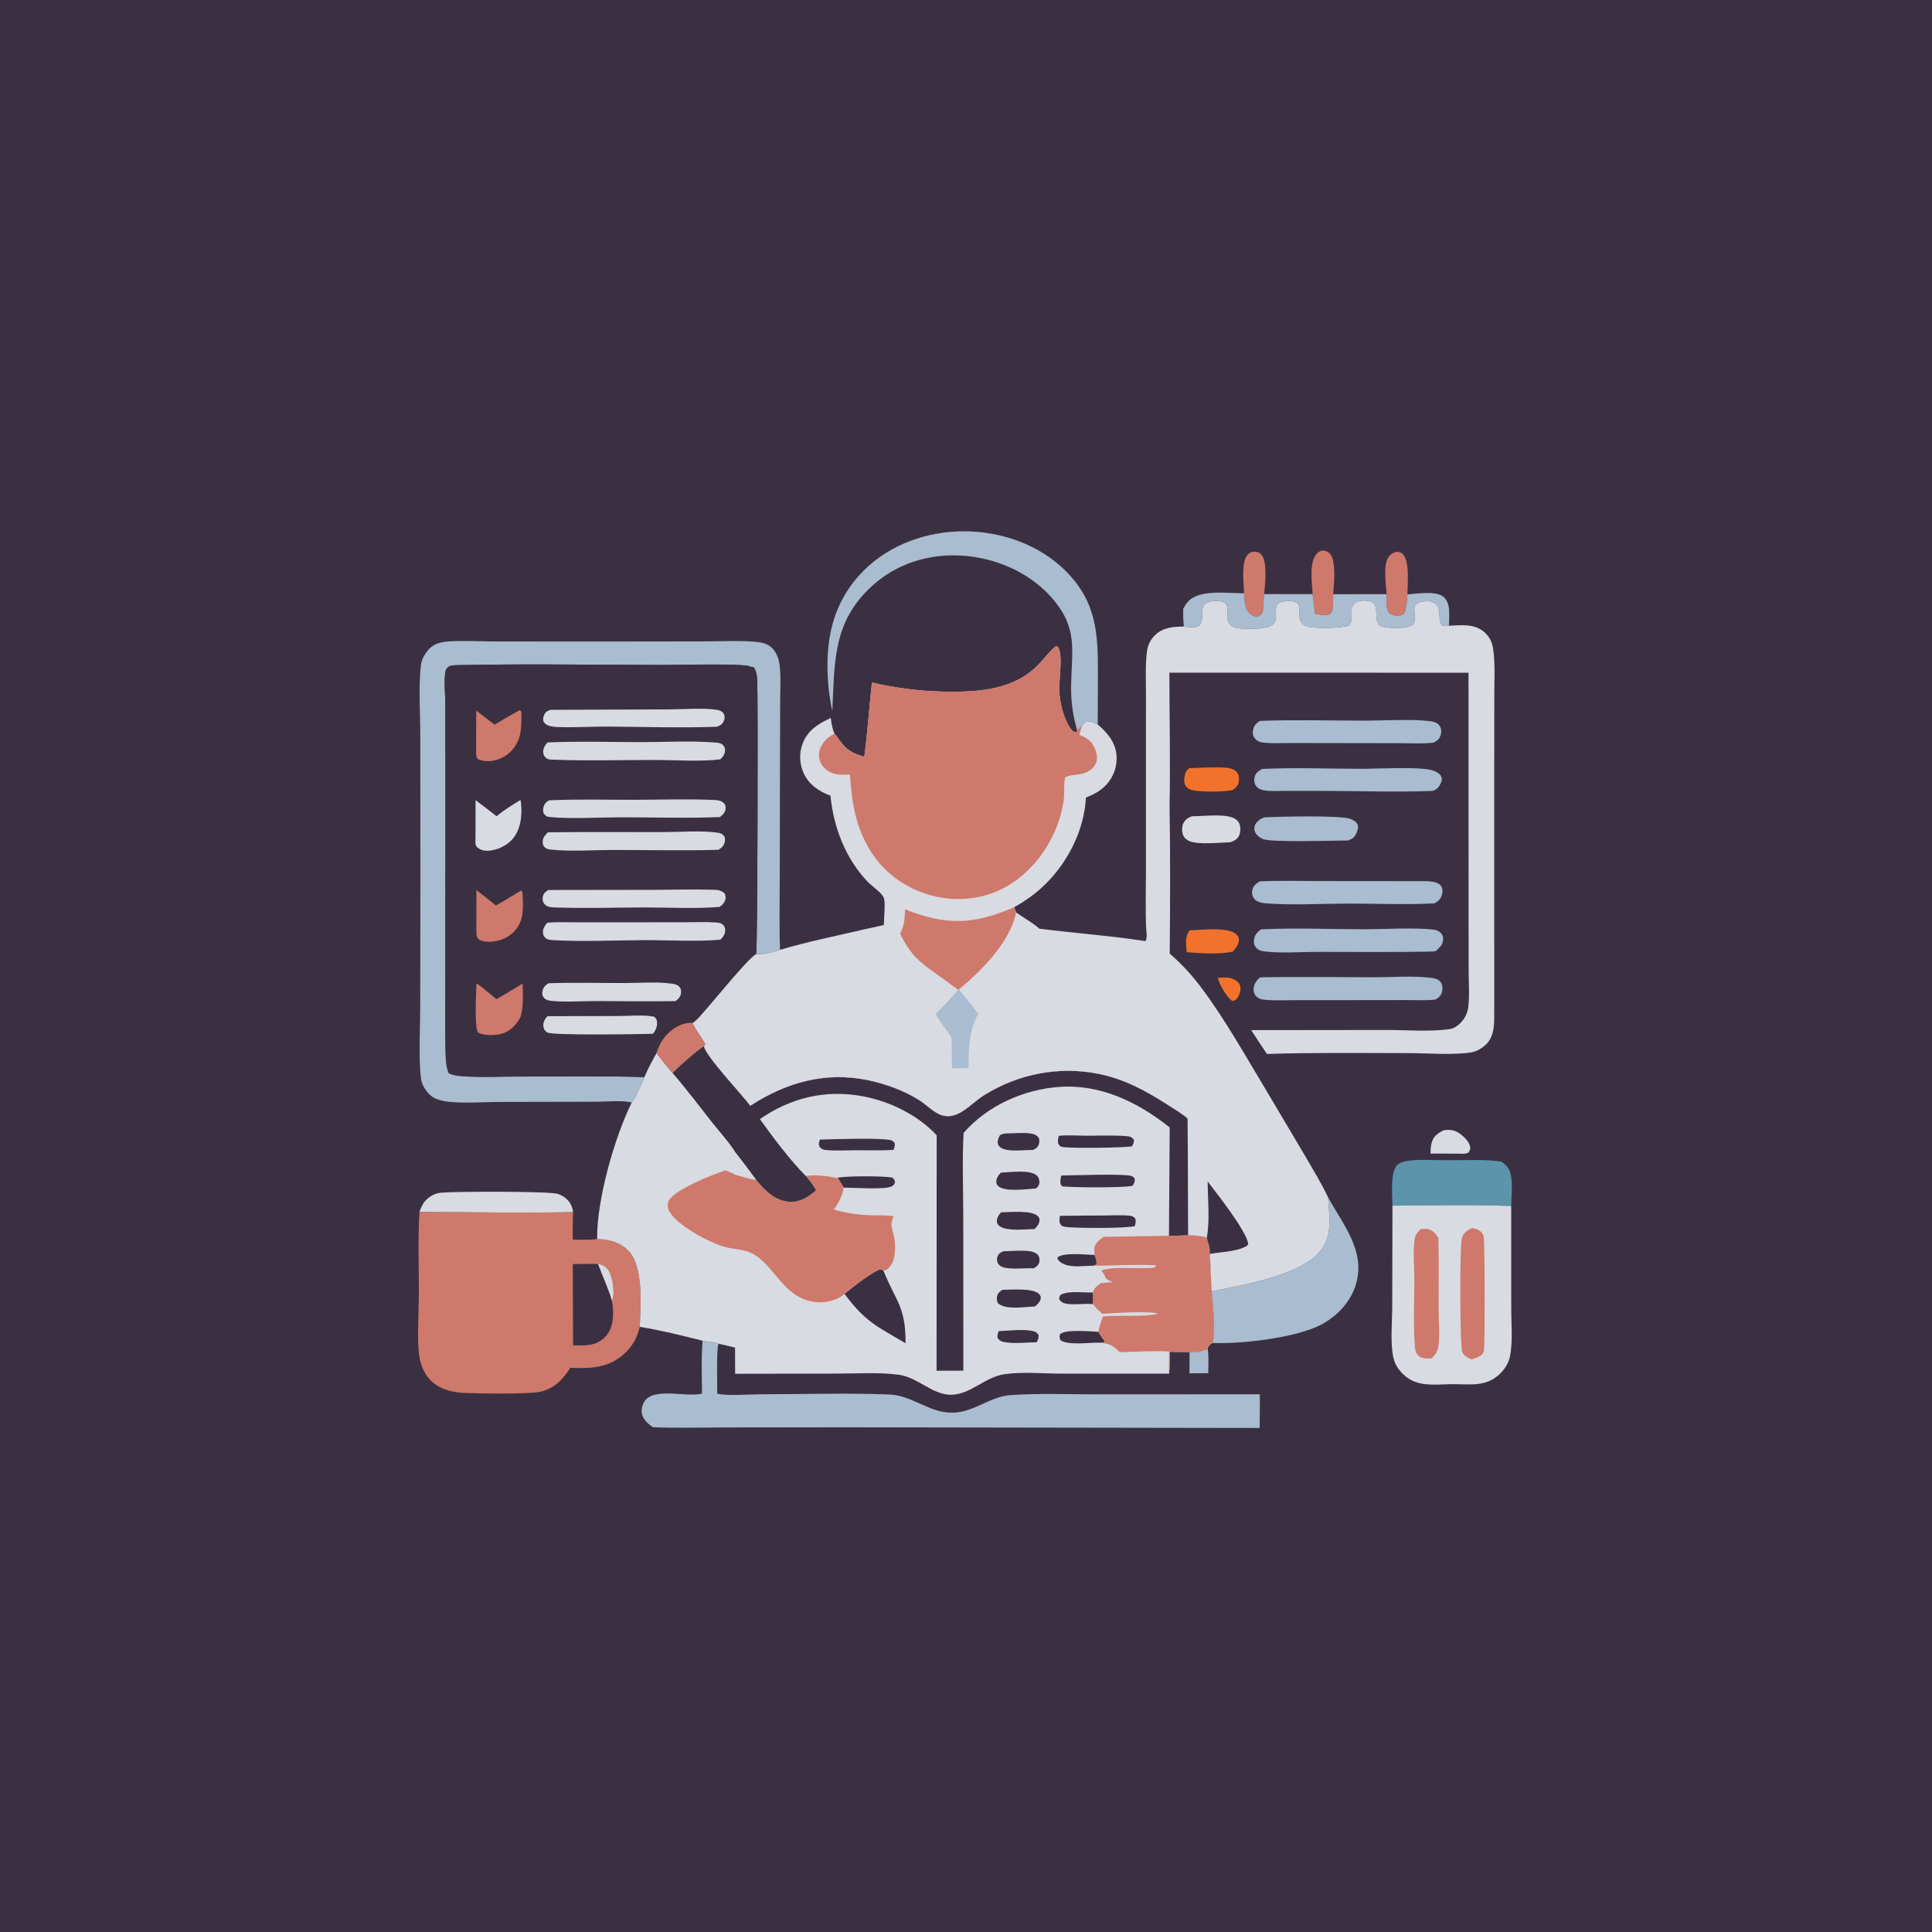 <svg xmlns="http://www.w3.org/2000/svg" xmlns:xlink="http://www.w3.org/1999/xlink" width="1024" height="1024"><path fill="#3B3041" d="M0 0L1024 0L1024 1024L0 1024L0 0Z"></path><path fill="#F2722C" d="M645.536 518.247C648.262 518.131 651.081 517.747 653.635 518.903C655.299 519.656 656.904 520.781 657.342 522.67C657.922 525.172 656.762 527.711 655.313 529.666C654.63 530.105 654.054 530.343 653.276 530.574C652.717 530.243 652.668 530.246 652.11 529.729C649.926 527.71 645.824 521.176 645.536 518.247Z"></path><path fill="#A9BCD0" d="M630.489 716.623C633.975 716.673 636.918 716.58 640.12 714.978C640.726 719.171 640.449 723.56 640.41 727.791L630.443 727.912L630.489 716.623Z"></path><path fill="#D8DBE2" d="M765.029 599.086C768.051 598.642 770.608 598.794 773.231 600.518C775.714 602.149 778.815 605.013 779.242 608.124C779.413 609.367 778.875 610.063 778.164 611.001C776.372 611.797 773.705 611.453 771.75 611.448L758.172 611.418C758.267 609.478 758.312 607.461 758.835 605.58C759.774 602.204 762.096 600.683 765.029 599.086Z"></path><path fill="#F2722C" d="M630.561 493.094C636.268 492.953 650.877 491.078 655.242 495.173C656.266 496.134 656.658 496.955 656.633 498.367C656.594 500.603 654.815 502.798 653.375 504.334C646.722 505.967 635.909 505.287 628.991 504.679C628.656 500.789 627.883 496.281 630.561 493.094Z"></path><path fill="#F2722C" d="M630.463 407.117C636.534 406.972 642.853 406.498 648.903 406.84C651.305 406.976 654.232 407.446 655.76 409.539C656.764 410.913 656.771 412.796 656.556 414.414C656.27 416.567 654.882 417.51 653.307 418.776C647.729 419.743 640.049 419.709 634.378 419.221C632.185 419.032 629.702 418.458 628.411 416.493C627.284 414.78 627.649 412.806 627.998 410.912C628.348 409.009 628.894 408.216 630.463 407.117Z"></path><path fill="#CE796B" d="M659.403 314.48C659.259 309.354 657.637 297.907 661.311 293.969C662.25 292.962 663.623 292.336 665.015 292.389C666.547 292.447 667.767 292.928 668.721 294.169C671.86 298.254 670.542 309.81 670.009 314.874C669.843 317.225 669.632 319.581 669.548 321.936C669.509 322.564 669.508 323.36 669.347 323.981C669.007 325.295 668.386 325.779 667.325 326.544C665.777 326.909 664.853 326.768 663.473 325.932C660.72 324.263 660.449 322.33 659.759 319.403L659.403 314.48Z"></path><path fill="#CE796B" d="M734.895 314.915C734.673 309.527 732.768 298.836 736.355 294.66C737.313 293.545 739.127 292.49 740.635 292.497C741.882 292.502 742.828 292.923 743.656 293.851C747.291 297.926 745.995 309.747 745.947 315.029C745.822 318.091 745.419 320.92 744.806 323.921C744.759 324.064 744.726 324.213 744.664 324.35C744.186 325.414 743.258 325.877 742.19 326.209C740.436 326.754 738.272 326.21 736.799 325.18C735.456 324.24 735.273 322.693 734.919 321.196L734.895 314.915Z"></path><path fill="#CE796B" d="M695.698 314.907C695.444 309.064 693.716 298.26 697.833 293.553C698.682 292.582 699.873 291.835 701.194 291.807C702.727 291.774 704.129 292.591 705.101 293.728C708.266 297.43 706.998 310.214 706.622 314.959L706.474 321.678C706.459 321.85 706.452 322.023 706.429 322.194C706.197 323.882 705.774 324.734 704.434 325.78C702.052 326.386 699.438 325.683 697.042 325.312C696.592 322.778 696.4 320.165 696.111 317.607L695.698 314.907Z"></path><path fill="#D8DBE2" d="M631.747 432.63C637.779 432.609 647.454 431.339 652.996 433.233C654.636 433.793 656.045 434.812 656.802 436.404C657.665 438.22 657.592 441.225 656.672 443.009C655.621 445.047 654.151 445.618 652.129 446.409C646.268 446.537 635.762 447.853 630.616 445.881C629.027 445.272 627.714 444.197 627.052 442.602C626.294 440.775 626.404 437.738 627.378 436.008C628.428 434.145 629.814 433.382 631.747 432.63Z"></path><path fill="#A9BCD0" d="M670.115 433.218C678.2 432.77 709.732 432.096 715.292 433.91C716.948 434.45 718.967 435.463 719.612 437.213C720.161 438.7 719.488 440.319 718.88 441.668C717.819 444.025 716.739 444.627 714.423 445.485C706.877 445.491 674.058 446.585 669.558 444.769C667.643 443.996 665.676 442.519 665.015 440.475C664.643 439.322 664.79 437.913 665.402 436.865C666.483 435.012 668.163 433.933 670.115 433.218Z"></path><path fill="#D8DBE2" d="M222.317 642.449C223.66 638.397 225.369 635.52 229.248 633.492C230.862 632.648 232.198 632.319 234.019 632.139C240.736 631.476 291.422 631.31 295.667 632.797C298.684 633.854 301.251 635.75 302.677 638.669C303.294 639.932 303.568 641.102 303.749 642.485C276.64 642.955 249.437 642.471 222.317 642.449Z"></path><path fill="#A9BCD0" d="M668.879 407.554C686.219 406.748 703.883 407.446 721.256 407.485C729.8 407.504 751.54 406.26 758.696 408.173C760.627 408.69 763.163 409.774 763.968 411.769C764.387 412.81 764.213 413.734 763.8 414.734C762.822 417.107 761.885 418.201 759.499 419.186C740.259 419.961 720.699 419.205 701.415 419.198L681.557 419.183C677.801 419.178 673.577 419.529 669.874 418.879C668.097 418.567 666.22 417.61 665.335 415.961C664.674 414.73 664.656 413.148 664.989 411.819C665.55 409.575 667.029 408.687 668.879 407.554Z"></path><path fill="#A9BCD0" d="M667.786 382.082C686.447 381.396 705.328 381.953 724.011 381.948C734.224 381.946 748 381.018 757.747 382.201C759.674 382.435 761.974 382.95 763.07 384.763C764.005 386.31 764.073 387.946 763.564 389.65C762.936 391.753 761.694 392.618 759.825 393.601C754.342 394.298 748.477 393.91 742.955 393.905L712.387 393.859L684.787 393.81C679.575 393.802 673.957 394.196 668.809 393.469C667.218 393.244 665.548 392.218 664.703 390.83C663.93 389.559 663.869 388.132 664.174 386.719C664.678 384.384 665.871 383.376 667.786 382.082Z"></path><path fill="#A9BCD0" d="M668.333 492.582L669.049 492.545C686.88 491.69 705.13 492.541 723.005 492.521C733.663 492.51 750.397 491.496 760.199 492.783C761.502 492.954 762.868 493.601 763.759 494.597C764.623 495.565 764.933 496.541 764.898 497.833C764.821 500.727 762.832 502.502 760.772 504.198C759.521 504.285 758.268 504.357 757.013 504.379C737.373 504.728 717.683 504.519 698.039 504.516C689.465 504.515 677.193 505.455 668.978 504.071C667.867 503.884 666.594 503.238 665.846 502.368C664.746 501.089 664.404 499.71 664.641 498.072C665.022 495.438 666.311 494.166 668.333 492.582Z"></path><path fill="#A9BCD0" d="M667.758 467.136C678.515 466.634 689.426 466.976 700.202 466.979L752.094 467.025C755.342 467.053 761.431 466.607 763.647 469.414C764.636 470.668 764.688 472.417 764.345 473.911C763.777 476.381 762.481 477.524 760.377 478.774C745.281 479.647 729.671 478.89 714.536 478.924C700.3 478.956 685.575 479.839 671.401 478.833C669.13 478.671 666.051 478.226 664.622 476.181C663.591 474.705 663.387 473.121 663.852 471.399C664.435 469.243 665.935 468.229 667.758 467.136Z"></path><path fill="#A9BCD0" d="M667.792 518.049C668.776 517.994 669.759 517.95 670.744 517.937C689.81 517.692 708.909 517.939 727.977 517.966C737.577 517.98 749.481 517.056 758.838 518.323C760.606 518.562 762.236 518.911 763.435 520.355C764.608 521.768 764.694 523.841 764.32 525.562C763.847 527.739 762.707 528.647 760.909 529.736C760.642 529.773 760.375 529.818 760.107 529.846C755.151 530.37 749.916 530.047 744.919 530.056L717.451 530.093L687.281 530.112C681.569 530.113 675.665 530.426 669.985 529.865C668.542 529.723 667.116 529.344 666.056 528.288C664.865 527.099 664.353 525.745 664.469 524.08C664.656 521.395 665.873 519.806 667.792 518.049Z"></path><path fill="#A9BCD0" d="M627.122 322.717C627.912 321.19 628.826 319.69 630.049 318.466C636.182 312.332 651.085 314.444 659.403 314.48L659.759 319.403C660.449 322.33 660.72 324.263 663.473 325.932C664.853 326.768 665.777 326.909 667.325 326.544C668.386 325.779 669.007 325.295 669.347 323.981C669.508 323.36 669.509 322.564 669.548 321.936C669.632 319.581 669.843 317.225 670.009 314.874L695.698 314.907L696.111 317.607C696.4 320.165 696.592 322.778 697.042 325.312C699.438 325.683 702.052 326.386 704.434 325.78C705.774 324.734 706.197 323.882 706.429 322.194C706.452 322.023 706.459 321.85 706.474 321.678L706.622 314.959L734.895 314.915L734.919 321.196C735.273 322.693 735.456 324.24 736.799 325.18C738.272 326.21 740.436 326.754 742.19 326.209C743.258 325.877 744.186 325.414 744.664 324.35C744.726 324.213 744.759 324.064 744.806 323.921C745.419 320.92 745.822 318.091 745.947 315.029C751.113 314.715 761.035 312.927 765.157 316.413C767.153 318.101 767.917 320.944 768.061 323.462C768.216 326.159 768.038 328.936 767.964 331.638C766.316 331.837 765.651 332.077 764.105 331.398C761.569 327.441 764.941 320.745 758.817 318.922C756.865 318.341 753.014 318.74 751.27 319.806C750.185 320.468 749.806 321.501 749.669 322.703C749.359 325.437 751.044 329.365 748.43 331.371C745.791 333.394 736.546 332.999 733.246 332.297C732.087 332.05 731.039 331.552 730.41 330.516C728.228 326.921 731.512 320.287 726.019 318.69C724.075 318.125 720.67 318.202 718.894 319.253C717.589 320.026 716.752 321.087 716.491 322.611C715.937 325.84 717.483 329.214 714.802 331.663C710.645 332.92 695.158 333.601 691.481 331.459C690.077 330.641 689.085 329.278 688.821 327.665C688.46 325.46 689.408 321.127 687.475 319.666C685.565 318.222 681.757 318.427 679.532 318.944C678.489 319.187 677.302 319.726 676.819 320.739C674.918 324.729 678.706 329.629 672.859 332.011C668.835 333.65 657.459 333.938 653.563 332.13C652.236 331.514 651.416 330.553 650.882 329.195C649.594 325.918 652.296 321.321 648.541 319.173C646.715 318.129 641.964 318.427 640.075 319.262C638.914 319.775 638.11 320.475 637.672 321.698C636.359 325.365 638.459 328.861 635.217 331.892C632.708 332.935 630.096 332.343 627.457 332.082C627.091 328.938 627.079 325.879 627.122 322.717Z"></path><path fill="#5C94AC" d="M738.026 639.023C738.016 633.538 736.648 621.373 740.656 617.394C742.17 615.891 745.44 615.338 747.458 615.11C753.715 614.402 760.571 614.939 766.899 614.956C775.714 614.98 784.99 614.434 793.745 615.403C794.395 615.475 795.039 615.567 795.684 615.671C798.596 617.594 800.042 619.259 800.761 622.741C801.803 627.791 801.071 634.007 800.976 639.197C780.077 638.461 758.944 638.891 738.026 639.023Z"></path><path fill="#A9BCD0" d="M703.911 634.597C711.812 649.017 723.785 662.964 718.778 680.374C716.075 689.769 709.12 697.26 700.649 701.877C687.563 709.009 658.01 712.464 642.751 711.787C644.459 704.072 642.732 692.398 642.258 684.407C658.324 681.205 687.761 676.244 698.96 664.049C706.66 655.664 704.51 644.916 703.911 634.597Z"></path><path fill="#A9BCD0" d="M441.145 376.927C439.445 369.229 438.605 361.038 438.566 353.16C438.466 333.528 443.751 316.435 457.854 302.339C471.743 288.459 491.549 281.588 510.972 281.592C530.669 281.597 551.156 288.731 565.127 302.907C580.817 318.825 581.991 335.007 581.934 356.128L581.824 384.011C579.876 383.155 577.8 381.917 575.638 382.678C574.74 382.995 574.171 383.913 573.552 384.612C572.572 385.362 571.624 386.023 570.908 387.049C568.676 379.329 567.619 372.056 567.717 364.007C567.96 344.07 571.705 332.754 556.928 316.248C545.006 302.931 526.949 295.431 509.277 294.456C492.132 293.51 475.4 298.705 462.544 310.271C441.197 329.476 442.444 350.778 441.145 376.927Z"></path><path fill="#A9BCD0" d="M372.385 710.615C374.883 711.057 378.611 711.221 380.871 712.196C379.638 713.942 380.246 734.859 380.117 738.658C385.011 739.963 397.515 739.007 403.057 739.003C425.715 738.989 448.974 738.209 471.554 739.131C483.815 739.632 492.424 748.985 504.984 748.735C516.51 748.505 524.525 740.163 535.789 739.409C550.996 738.392 566.545 739.051 581.801 739.028L667.708 739.003C667.81 744.945 667.668 750.909 667.627 756.853L447.66 756.502L383.352 756.582C370.949 756.614 358.467 756.968 346.079 756.47C343.508 754.733 340.964 752.551 340.263 749.367C339.79 747.218 340.373 744.606 341.571 742.778C346.498 735.252 363.454 740.525 371.312 738.784C371.573 738.726 371.831 738.659 372.091 738.596C371.969 729.329 371.639 719.853 372.385 710.615Z"></path><path fill="#D8DBE2" d="M738.026 639.023C758.944 638.891 780.077 638.461 800.976 639.197L800.993 693.002C800.966 701.204 801.882 710.615 800.387 718.626C799.778 721.888 798.008 724.944 795.777 727.368C791.73 731.764 786.673 733.559 780.783 733.736C776.852 733.854 772.908 733.589 768.973 733.652C759.908 733.798 750.737 735.276 743.613 728.292C741.187 725.912 739.239 722.941 738.515 719.588C736.79 711.608 737.897 700.808 737.91 692.459L738.026 639.023Z"></path><path fill="#CE796B" d="M780.077 650.93C781.294 651.037 782.479 651.296 783.56 651.89C784.846 652.596 785.931 653.746 786.333 655.176C787.039 657.681 787.042 708.984 786.619 714.899C786.558 715.749 786.425 716.623 785.925 717.342C784.642 719.188 781.944 719.866 779.945 720.507C778.06 719.702 776.083 718.711 775.07 716.82C773.737 714.332 773.597 659.993 774.858 656.048C775.747 653.265 777.558 652.14 780.077 650.93Z"></path><path fill="#CE796B" d="M752.917 651.436C754.207 651.392 755.624 651.267 756.897 651.498C759.445 651.96 760.919 654.084 762.378 656.002C762.722 668.593 762.462 681.258 762.493 693.857C762.508 699.954 763.434 708.902 762.154 714.643C761.673 716.799 760.362 718.292 758.93 719.901C756.719 720.09 753.818 720.258 751.998 718.725C750.035 717.07 749.991 714.688 749.832 712.295C749.078 700.967 749.641 689.238 749.643 677.869C749.644 671.564 748.742 661.723 750.011 655.833C750.391 654.069 751.76 652.758 752.917 651.436Z"></path><path fill="#A9BCD0" d="M334.809 584.398C330.723 583.068 320.575 583.943 315.813 583.947L263.989 584.054C255.445 584.089 246.123 584.873 237.641 583.936C234.72 583.613 231.163 582.834 228.76 581.043C225.925 578.93 223.435 574.883 223.067 571.345C221.82 559.331 222.698 546.619 222.725 534.508L222.814 465.042L222.752 389.577C222.758 377.666 221.755 364.268 223.087 352.518C223.438 349.418 225.262 346.426 227.285 344.118C229.841 341.202 233.792 340.232 237.504 339.986C246.197 339.41 255.248 339.995 263.988 339.998L319.952 340.026L372.568 339.963C381.47 339.952 390.667 339.428 399.527 340.093C402.717 340.332 406.416 340.854 408.846 343.123C411.442 345.548 412.705 348.677 413.174 352.138C413.956 357.907 413.551 364.01 413.52 369.822L413.434 395.471L413.283 465.014C413.278 477.795 412.964 490.66 413.425 503.426C409.821 504.647 404.588 506.172 400.8 505.602C401.495 503.835 401.78 372.589 401.368 361.139C401.298 359.177 401.075 356.839 400.269 355.024C400.016 354.455 399.666 353.997 399.294 353.503C399.044 353.512 398.795 353.53 398.545 353.531C397.383 353.536 398.53 353.537 397.131 353.095C392.371 351.589 357.633 352.469 350.609 352.462C315.441 352.429 280.153 351.791 244.996 352.508C243.256 352.544 239.368 352.389 237.942 353.289C236.703 354.071 236.233 354.968 236.028 356.379C235.242 361.762 236.042 368.15 236.054 373.651L236.099 415.985L236.064 511.86C236.079 527.225 235.808 542.665 236.173 558.021C236.255 561.471 236.501 565.615 237.843 568.805C239.927 569.858 242.314 570.16 244.622 570.355C254.096 571.154 264.044 570.589 273.563 570.602C296.189 570.632 318.958 570.173 341.57 570.874C339.578 575.179 337.634 580.618 334.809 584.398Z"></path><path fill="#CE796B" d="M222.317 642.449C249.437 642.471 276.64 642.955 303.749 642.485C303.546 647.341 303.556 652.187 303.567 657.045C307.805 657.018 312.324 657.312 316.515 656.726C322.637 656.827 328.767 658.373 333.122 662.966C341.171 671.453 339.593 691.929 339.089 703.264C337.731 708.901 335.271 713.594 330.926 717.515C322.523 725.098 313.001 725.444 302.29 724.975C300.489 727.663 298.567 730.375 296.154 732.556C293.392 735.052 290.168 736.801 286.527 737.62C280.184 739.046 253.587 738.635 245.905 738.278C239.105 737.963 232.048 736.08 227.42 730.738C224.553 727.43 222.917 723.233 222.262 718.939C220.916 710.118 221.961 695.813 222.006 686.574C222.078 671.957 221.412 657.014 222.317 642.449Z"></path><path fill="#D8DBE2" d="M316.915 669.901C319.361 670.401 321.091 671.291 322.487 673.437C324.664 676.784 325.771 684.682 324.651 688.586C324.568 688.877 324.428 689.149 324.316 689.431C322.361 682.78 319.311 676.412 316.915 669.901Z"></path><path fill="#3B3041" d="M303.591 669.967L316.915 669.901C319.311 676.412 322.361 682.78 324.316 689.431C324.826 691.953 324.969 694.563 324.924 697.131C324.844 701.662 323.544 706.087 320.123 709.228C315.405 713.561 309.681 713.166 303.738 713.071L303.591 669.967Z"></path><path fill="#3B3041" d="M341.57 570.874C318.958 570.173 296.189 570.632 273.563 570.602C264.044 570.589 254.096 571.154 244.622 570.355C242.314 570.16 239.927 569.858 237.843 568.805C236.501 565.615 236.255 561.471 236.173 558.021C235.808 542.665 236.079 527.225 236.064 511.86L236.099 415.985L236.054 373.651C236.042 368.15 235.242 361.762 236.028 356.379C236.233 354.968 236.703 354.071 237.942 353.289C239.368 352.389 243.256 352.544 244.996 352.508C280.153 351.791 315.441 352.429 350.609 352.462C357.633 352.469 392.371 351.589 397.131 353.095C398.53 353.537 397.383 353.536 398.545 353.531C398.795 353.53 399.044 353.512 399.294 353.503C399.666 353.997 400.016 354.455 400.269 355.024C401.075 356.839 401.298 359.177 401.368 361.139C401.78 372.589 401.495 503.835 400.8 505.602C396.085 508.423 378.846 529.863 373.906 535.343C371.902 537.565 369.641 540.566 367.147 542.171C367.784 544.554 373.823 552.795 373.807 553.274C373.796 553.607 373.605 553.915 373.434 554.2C373.345 554.348 373.176 554.43 373.047 554.545C369.649 556.555 359.378 565.676 356.477 568.72C353.389 565.379 350.691 561.742 347.943 558.124C345.737 562.309 343.335 566.482 341.57 570.874Z"></path><path fill="#CE796B" d="M347.943 558.124C349.517 553.229 351.889 549.249 355.989 546.04C358.955 543.719 363.32 541.697 367.147 542.171C367.784 544.554 373.823 552.795 373.807 553.274C373.796 553.607 373.605 553.915 373.434 554.2C373.345 554.348 373.176 554.43 373.047 554.545C369.649 556.555 359.378 565.676 356.477 568.72C353.389 565.379 350.691 561.742 347.943 558.124Z"></path><path fill="#D8DBE2" d="M275.877 424C275.935 424.288 276.012 424.573 276.052 424.864C276.923 431.162 276.184 439.085 272.108 444.174C269.003 448.05 263.796 450.614 258.848 450.907C256.692 451.035 254.372 450.507 252.792 448.945C251.641 447.806 251.985 445.617 252.023 444.125L252.06 424.081C255.825 426.876 259.513 429.789 263.233 432.644C267.081 429.282 271.541 426.671 275.877 424Z"></path><path fill="#CE796B" d="M275.338 376.449L275.891 376.596L276.364 377.451C276.291 382.435 276.629 387.545 274.722 392.264C272.942 396.669 269.526 400.264 265.101 402.055C261.085 403.681 257.2 404.083 253.191 402.297C252.243 400.976 252.415 400.224 252.343 398.625L252.413 376.604L262.141 384.095C266.499 381.457 270.852 378.865 275.338 376.449Z"></path><path fill="#CE796B" d="M276.263 471.945C276.528 472.169 276.768 472.686 276.953 472.987C277.106 479.086 277.987 485.49 274.632 490.95C272.073 495.113 267.948 497.737 263.215 498.747C260.678 499.289 255.743 499.622 253.628 497.714C252.398 496.605 252.596 495.641 252.476 494.125L252.51 471.737C256.006 474.425 259.442 477.175 262.86 479.961C267.384 477.381 271.818 474.658 276.263 471.945Z"></path><path fill="#CE796B" d="M252.525 521.246C256.206 523.483 259.675 526.863 263.072 529.563C267.817 526.941 272.418 524.139 277.019 521.274C277.109 527.302 277.603 533.329 275.817 539.162C275.755 539.276 275.695 539.391 275.631 539.503C273.356 543.479 270.331 546.722 265.77 547.948C262.416 548.85 256.312 548.985 253.292 547.198C251.33 543.364 252.444 526.534 252.525 521.246Z"></path><path fill="#D8DBE2" d="M290.12 538.613L327.856 538.508C333.833 538.497 340.849 537.737 346.677 538.877C347.637 539.714 348.106 540.18 348.226 541.507C348.444 543.905 347.619 546.213 346.006 547.933C339.059 548.137 292.466 548.891 290.001 547.213C288.717 546.339 288.158 545.372 287.985 543.811C287.757 541.753 288.881 540.11 290.12 538.613Z"></path><path fill="#D8DBE2" d="M290.691 521.143C304.226 520.679 317.891 521.039 331.44 521.032C339.399 521.027 348.301 520.248 356.157 521.369C357.614 521.577 359.11 521.929 360.125 523.085C360.954 524.028 361.062 525.042 360.951 526.244C360.765 528.273 359.583 529.467 358.03 530.602L357.487 530.615C343.414 530.862 329.292 530.597 315.214 530.582C307.668 530.574 299.433 531.282 291.981 530.455C290.518 530.292 289.165 529.905 288.182 528.716C287.368 527.731 287.277 526.596 287.502 525.392C287.898 523.273 289.001 522.283 290.691 521.143Z"></path><path fill="#D8DBE2" d="M291.771 376.222L354.646 375.997C361.401 375.985 374.438 375.011 380.674 376.373C381.928 376.646 383.06 377.281 383.671 378.457C384.241 379.553 384.153 380.789 383.713 381.914C382.97 383.811 381.795 384.507 379.978 385.195C361.178 385.86 342.092 385.265 323.269 385.11C314.125 385.035 304.885 385.67 295.761 385.348C293.966 385.284 292.049 385.17 290.38 384.44C289.111 383.886 288.42 383.22 287.883 381.934C287.811 380.701 287.971 379.867 288.501 378.767C289.283 377.148 290.122 376.81 291.771 376.222Z"></path><path fill="#D8DBE2" d="M290.966 424.19C305.862 423.487 321.031 423.924 335.959 423.907C349.859 423.89 363.993 423.378 377.867 423.975C380.513 424.089 382.309 424.149 384.16 426.196C384.495 427.099 384.733 427.757 384.578 428.746C384.254 430.799 383.128 431.867 381.538 433.046C364.156 433.789 346.504 433.155 329.094 433.19C317.581 433.213 302.732 434.113 291.573 433.07C289.8 432.905 289.285 432.495 288.139 431.159C287.872 430.096 287.753 429.347 287.973 428.256C288.394 426.169 289.275 425.315 290.966 424.19Z"></path><path fill="#D8DBE2" d="M290.598 471.713L347.933 471.635C357.761 471.601 367.658 471.285 377.475 471.57C380.109 471.646 382.268 471.652 384.164 473.702C384.49 474.603 384.725 475.26 384.556 476.241C384.196 478.328 383.031 479.517 381.379 480.696C368.64 481.718 355.223 480.973 342.434 480.975C326.234 480.978 309.86 481.546 293.69 480.95C291.728 480.878 289.74 480.675 288.447 478.989C287.67 477.976 287.468 476.725 287.67 475.485C287.993 473.504 289.034 472.704 290.598 471.713Z"></path><path fill="#D8DBE2" d="M290.17 393.516C306.847 392.761 323.817 393.345 340.517 393.338C353.069 393.333 366.076 392.542 378.551 393.517C379.998 393.63 381.645 393.691 382.86 394.598C383.785 395.289 384.32 396.468 384.301 397.612C384.266 399.679 383.202 401.091 381.802 402.476C370.632 403.784 358.526 402.82 347.223 402.809C329.583 402.792 311.765 403.305 294.153 402.685C292.784 402.637 290.827 402.752 289.701 401.947C288.502 401.089 288.036 400.214 287.918 398.747C287.751 396.676 288.916 395.014 290.17 393.516Z"></path><path fill="#D8DBE2" d="M290.449 441.15C310.602 440.877 330.783 441.055 350.939 441.039C359.67 441.032 372.284 440.068 380.489 441.356C382.18 441.622 382.974 442.068 384.032 443.468C384.29 444.444 384.406 445.171 384.171 446.155C383.653 448.328 382.636 449.267 380.778 450.403C362.282 450.96 343.649 450.481 325.138 450.497C314.826 450.506 301.692 451.424 291.846 450.271C290.47 450.11 289.645 449.962 288.61 448.944C287.726 448.076 287.549 446.933 287.656 445.735C287.831 443.775 289.067 442.4 290.449 441.15Z"></path><path fill="#D8DBE2" d="M290.042 489.052C295.114 488.599 300.364 488.853 305.457 488.853L333.497 488.841L363.523 488.814C368.838 488.811 374.365 488.518 379.655 488.952C381.131 489.073 381.977 489.144 383.149 490.115C384.095 490.898 384.316 491.804 384.346 492.994C384.398 495.1 383.247 496.631 381.849 498.051C369.445 499.161 354.467 498.263 341.798 498.291C325.828 498.326 309.367 499.228 293.447 498.297C292.242 498.226 290.556 498.183 289.521 497.451C288.403 496.661 287.965 495.869 287.798 494.52C287.521 492.29 288.768 490.701 290.042 489.052Z"></path><path fill="#D8DBE2" d="M356.477 568.72C359.378 565.676 369.649 556.555 373.047 554.545C374.753 560.634 392.837 579.625 397.699 586.08C416.648 573.712 437.409 567.847 459.959 572.504C469.311 574.435 479.513 578.13 487.565 583.332C491.561 585.914 495.197 590.131 499.923 591.313C503.462 592.198 507.016 590.976 510.013 589.102C514.157 586.51 517.65 582.926 521.804 580.354C540.115 569.016 561.72 564.892 582.852 569.296C596.446 572.13 607.683 578.372 619.234 585.778C622.666 587.978 626.439 590.158 629.485 592.859L629.764 654.579C633.092 654.834 636.453 654.935 639.652 655.963C639.846 657.196 640.175 658.242 640.579 659.425C641.074 660.872 641.208 661.72 641.19 663.223C641.185 663.688 641.203 664.154 641.206 664.619C641.733 671.204 641.725 677.824 642.258 684.407C642.732 692.398 644.459 704.072 642.751 711.787C641.653 712.303 640.954 712.856 640.385 713.97C640.194 714.344 640.18 714.593 640.12 714.978C636.918 716.58 633.975 716.673 630.489 716.623L619.932 716.504C619.892 720.309 620.087 724.285 619.675 728.062L562.219 728.051C552.557 728.008 541.948 727.004 532.433 728.345C522.011 729.812 514.244 739.333 503.86 739.257C494.034 739.186 486.471 730.027 476.438 728.661C466.123 727.257 455.009 728.022 444.578 728.034L389.636 728.127L389.601 714.273C386.724 713.491 383.774 712.883 380.871 712.196C378.611 711.221 374.883 711.057 372.385 710.615C361.32 707.822 350.368 705.08 339.089 703.264C339.593 691.929 341.171 671.453 333.122 662.966C328.767 658.373 322.637 656.827 316.515 656.726C316.126 636.423 325.693 602.835 334.809 584.398C337.634 580.618 339.578 575.179 341.57 570.874C343.335 566.482 345.737 562.309 347.943 558.124C350.691 561.742 353.389 565.379 356.477 568.72Z"></path><path fill="#3B3041" d="M579.276 685.046C579.44 687.122 579.45 689.117 579.35 691.197C574.827 690.781 570.132 691.669 565.665 691.063C563.677 690.793 562.595 690.293 561.415 688.666C561.423 687.271 561.448 687.257 562.315 686.16C566.877 683.965 574.214 685.221 579.276 685.046Z"></path><path fill="#3B3041" d="M580.229 665.108C580.661 666.642 581.546 668.719 581.044 670.251C580.42 670.558 579.992 670.745 579.302 670.89C574.345 670.822 568.523 672.007 563.926 670.01C562.284 669.297 561.085 668.526 560.388 666.848L560.978 666.035C565.853 663.731 574.729 665.081 580.229 665.108Z"></path><path fill="#3B3041" d="M529.382 705.51C534.968 705.344 541.732 704.37 547.165 705.423C548.886 705.757 549.562 706.215 550.497 707.673C550.584 709.21 550.122 710.092 549.465 711.423C544.047 711.473 537.593 712.323 532.336 711.335C530.7 711.028 529.764 710.61 528.77 709.205C528.414 707.738 528.854 706.848 529.382 705.51Z"></path><path fill="#3B3041" d="M581.337 711.635C576.603 711.682 565.452 713.082 561.979 710.229C561.528 708.861 561.497 708.611 561.787 707.203C564.998 704.33 577.563 705.768 582.161 705.883C583.133 707.576 584.123 709.098 585.369 710.602L585.279 711.307C583.953 711.783 582.718 711.679 581.337 711.635Z"></path><path fill="#3A3042" d="M444.028 624.2C449.295 623.227 467.578 623.252 472.819 624.113C474.033 624.989 473.976 625.13 474.402 626.588C473.917 627.868 473.833 628.153 472.542 628.821C468.967 630.67 452.286 629.403 447.167 629.504L444.028 624.2Z"></path><path fill="#3A3042" d="M533.509 600.742C537.593 600.715 542.26 600.165 546.286 600.782C548.211 601.077 549.478 601.57 550.648 603.213C550.993 604.488 550.948 605.809 550.369 607.026C549.679 608.473 548.846 608.875 547.484 609.509C542.722 609.468 536.974 610.395 532.372 609.154C531.022 608.79 529.568 608.002 529.04 606.622C528.415 604.988 529.15 603.324 529.853 601.876C531 600.893 532.075 600.888 533.509 600.742Z"></path><path fill="#3B3041" d="M530.583 642.562C535.179 642.494 546.662 641.306 550.022 644.521C550.61 645.082 550.993 645.773 550.969 646.583C550.908 648.654 549.689 650.082 548.27 651.451C543.208 651.463 534.395 652.722 530.085 650.068C529.289 649.578 528.494 648.661 528.39 647.719C528.162 645.643 529.28 644.038 530.583 642.562Z"></path><path fill="#3B3041" d="M531.955 663.188C536.106 663.113 540.583 662.668 544.713 663.049C546.639 663.226 549.246 663.73 550.374 665.507C551.002 666.495 551.175 668.087 550.786 669.203C550.249 670.741 549.224 671.393 547.932 672.221C542.96 672.039 537.565 672.832 532.682 671.958C531.153 671.685 529.639 670.915 528.877 669.492C528.323 668.456 528.29 667.212 528.669 666.114C529.269 664.377 530.375 663.789 531.955 663.188Z"></path><path fill="#3A3042" d="M530.42 621.542C535.048 621.365 546.48 619.628 549.848 623.353C550.641 624.231 551.038 625.84 550.878 627.022C550.687 628.43 550.128 629.004 549.099 629.908C544.373 630.205 532.401 632.004 528.907 628.493C528.413 627.996 528.093 627.342 528.062 626.646C527.967 624.534 529.098 623.053 530.42 621.542Z"></path><path fill="#3B3041" d="M531.228 683.634C535.793 683.623 547.375 682.54 550.73 685.848C551.159 686.271 551.664 687.047 551.651 687.684C551.613 689.691 550.015 691.254 548.572 692.434C548.107 692.469 547.641 692.506 547.174 692.528C542.111 692.758 532.881 694.331 528.931 690.736C528.342 689.474 528.245 688.639 528.436 687.285C528.704 685.383 529.794 684.697 531.228 683.634Z"></path><path fill="#3A3042" d="M434.581 604.006C434.854 603.995 435.126 603.979 435.399 603.972C442.941 603.792 465.097 603.032 471.528 604.189C472.912 604.438 473.169 604.731 474.142 605.687C474.502 607.249 474.129 608.064 473.547 609.476C466.952 609.868 460.204 609.635 453.595 609.654C448.4 609.669 442.937 610.015 437.767 609.535C436.038 609.375 435.36 608.985 434.264 607.667C433.838 606.072 434.044 605.493 434.581 604.006Z"></path><path fill="#3A3042" d="M562.52 623.027C568.987 623 595.308 621.974 599.546 623.278C600.785 623.659 600.898 623.937 601.485 624.987C601.481 626.483 601.008 627.267 600.277 628.507C595.287 629.6 568.401 629.474 562.912 628.776L562.117 627.536C561.917 625.833 562.086 624.679 562.52 623.027Z"></path><path fill="#3A3042" d="M561.15 602.004C566 601.531 571.135 601.937 576.016 601.946C582.901 601.961 589.976 601.647 596.837 602.162C598.847 602.313 599.632 602.477 600.952 604.022C601.114 605.518 600.675 606.281 600.006 607.554C595.174 608.418 568.109 608.682 563.24 607.941C561.853 607.73 561.692 607.315 560.904 606.268C560.572 604.658 560.774 603.591 561.15 602.004Z"></path><path fill="#3A3042" d="M561.761 644.431C569.562 644.284 577.368 644.274 585.171 644.24C589.629 644.22 594.36 643.91 598.794 644.357C600.397 644.518 600.756 644.819 601.799 646.023C602.086 647.607 601.898 648.374 601.449 649.869C596.585 651.104 571.332 651.002 565.564 650.374C564.078 650.213 562.892 650.167 562.009 648.8C561.256 647.633 561.628 645.74 561.761 644.431Z"></path><path fill="#3B3041" d="M447.592 685.771C452.79 681.532 459.005 676.559 464.93 673.42C466.292 672.699 466.722 672.717 468.146 673.231L468.314 673.657C474.818 689.706 480.145 692.755 479.946 711.949C464.365 702.717 458.829 700.718 447.592 685.771Z"></path><path fill="#CE796B" d="M629.764 654.579C633.092 654.834 636.453 654.935 639.652 655.963C639.846 657.196 640.175 658.242 640.579 659.425C641.074 660.872 641.208 661.72 641.19 663.223C641.185 663.688 641.203 664.154 641.206 664.619C641.733 671.204 641.725 677.824 642.258 684.407C642.732 692.398 644.459 704.072 642.751 711.787C641.653 712.303 640.954 712.856 640.385 713.97C640.194 714.344 640.18 714.593 640.12 714.978C636.918 716.58 633.975 716.673 630.489 716.623L619.932 716.504C619.892 720.309 620.087 724.285 619.675 728.062C619.429 724.191 619.65 720.205 619.678 716.322C611.024 715.882 602.143 716.426 593.482 716.698C589.393 712.471 587.09 711.886 581.337 711.635C582.718 711.679 583.953 711.783 585.279 711.307L585.369 710.602C584.123 709.098 583.133 707.576 582.161 705.883C582.67 703.099 583.6 700.485 584.514 697.815C593.566 696.753 605.36 698.328 613.722 696.294C609.667 694.65 589.761 696.034 584.27 696.323C582.439 694.706 580.708 693.256 579.35 691.197C579.45 689.117 579.44 687.122 579.276 685.046C579.666 682.741 581.681 681.538 583.371 680.11L589.822 679.484C583.994 677.504 587.07 676.754 583.706 673.58C587.389 671.064 604.196 672.488 609.777 672.053C611.161 671.945 612.074 671.934 613.049 670.881C611.935 669.827 583.517 670.944 579.302 670.89C579.992 670.745 580.42 670.558 581.044 670.251C581.546 668.719 580.661 666.642 580.229 665.108C580.089 663.981 579.887 662.762 580.007 661.628C580.304 658.812 582.89 657.178 584.914 655.564L619.575 654.985C623.005 655.008 626.347 654.881 629.764 654.579Z"></path><path fill="#CE796B" d="M384.622 620.316L388.906 622.151L388.942 622.415C392.771 623.441 396.954 624.934 400.854 625.457C405.48 630.96 410.733 636.466 418.411 636.966C423.993 637.33 428.465 634.365 432.531 630.919C432.463 630.795 432.396 630.671 432.326 630.548L431.975 629.937C430.57 627.445 428.9 625.423 427.055 623.258C432.557 622.591 437.713 623.176 443.125 624.256C443.704 624.371 443.469 624.37 444.028 624.2L447.167 629.504C446.397 633.921 444.596 637.464 441.921 641.022C448.809 643.15 455.615 643.969 462.812 644.159C466.284 644.251 470.285 643.905 473.644 644.737C473.249 645.794 472.622 647.105 472.49 648.22C472.235 650.37 473.576 653.796 473.983 655.994C474.937 661.141 474.793 670.463 469.488 673.204L468.146 673.231C466.722 672.717 466.292 672.699 464.93 673.42C459.005 676.559 452.79 681.532 447.592 685.771C447.119 686.179 446.893 686.398 446.411 686.74C442.876 689.253 437.752 690.56 433.452 690.241C416.041 688.949 412.032 672.957 400.058 665.126C396.943 663.089 393.062 662.501 389.461 661.909L388.625 661.838C387.225 661.585 385.823 661.319 384.448 660.954C376.117 658.744 358.762 649.509 354.738 641.95C353.904 640.384 353.579 638.451 354.298 636.769C356.949 630.565 378.201 622.335 384.622 620.316Z"></path><path fill="#3B3041" d="M356.477 568.72C359.378 565.676 369.649 556.555 373.047 554.545C374.753 560.634 392.837 579.625 397.699 586.08C416.648 573.712 437.409 567.847 459.959 572.504C469.311 574.435 479.513 578.13 487.565 583.332C491.561 585.914 495.197 590.131 499.923 591.313C503.462 592.198 507.016 590.976 510.013 589.102C514.157 586.51 517.65 582.926 521.804 580.354C540.115 569.016 561.72 564.892 582.852 569.296C596.446 572.13 607.683 578.372 619.234 585.778C622.666 587.978 626.439 590.158 629.485 592.859L629.764 654.579C626.347 654.881 623.005 655.008 619.575 654.985L619.965 597.576C603.253 584.227 583.505 574.598 561.701 576.066C542.656 577.349 523.373 585.962 510.727 600.462C509.934 615.038 510.532 629.935 510.544 644.551L510.601 726.475L496.398 726.513L496.461 601.722C486.557 590.984 471.581 583.709 457.333 581.055C437.551 577.369 419.211 581.792 402.763 593.139C409.599 602.742 418.804 614.993 427.055 623.258C428.9 625.423 430.57 627.445 431.975 629.937L432.326 630.548C432.396 630.671 432.463 630.795 432.531 630.919C428.465 634.365 423.993 637.33 418.411 636.966C410.733 636.466 405.48 630.96 400.854 625.457C397.263 620.389 393.492 615.489 389.671 610.593C386.222 605.133 381.43 599.94 377.403 594.851C370.498 586.126 363.77 577.12 356.477 568.72Z"></path><path fill="#D8DBE2" d="M627.457 332.082C630.096 332.343 632.708 332.935 635.217 331.892C638.459 328.861 636.359 325.365 637.672 321.698C638.11 320.475 638.914 319.775 640.075 319.262C641.964 318.427 646.715 318.129 648.541 319.173C652.296 321.321 649.594 325.918 650.882 329.195C651.416 330.553 652.236 331.514 653.563 332.13C657.459 333.938 668.835 333.65 672.859 332.011C678.706 329.629 674.918 324.729 676.819 320.739C677.302 319.726 678.489 319.187 679.532 318.944C681.757 318.427 685.565 318.222 687.475 319.666C689.408 321.127 688.46 325.46 688.821 327.665C689.085 329.278 690.077 330.641 691.481 331.459C695.158 333.601 710.645 332.92 714.802 331.663C717.483 329.214 715.937 325.84 716.491 322.611C716.752 321.087 717.589 320.026 718.894 319.253C720.67 318.202 724.075 318.125 726.019 318.69C731.512 320.287 728.228 326.921 730.41 330.516C731.039 331.552 732.087 332.05 733.246 332.297C736.546 332.999 745.791 333.394 748.43 331.371C751.044 329.365 749.359 325.437 749.669 322.703C749.806 321.501 750.185 320.468 751.27 319.806C753.014 318.74 756.865 318.341 758.817 318.922C764.941 320.745 761.569 327.441 764.105 331.398C765.651 332.077 766.316 331.837 767.964 331.638C774.527 331.339 781.878 330.403 787.079 335.373C789.773 337.948 790.944 340.618 791.439 344.244C792.531 352.237 792.01 360.665 792 368.72L791.986 407.712L791.989 536.129C791.947 542.034 792.333 548.78 787.868 553.338C785.755 555.495 782.699 557.317 779.694 557.801C770.251 559.324 756.239 558.179 746.264 558.17C721.37 558.147 696.389 557.82 671.507 558.616C668.719 554.416 665.854 550.249 663.163 545.987L734.382 545.907C744.723 545.909 758.83 546.971 768.734 545.381C770.747 545.058 772.632 543.638 774.044 542.231C776.277 540.007 777.774 537.079 778.18 533.948C778.967 527.884 778.432 521.197 778.406 515.069L778.381 482.011L778.343 356.568L619.798 356.53C619.828 380.064 620.355 403.694 619.892 427.219C620.316 453.236 620.214 479.42 619.977 505.442C626.287 510.858 631.644 516.742 636.644 523.388C649.362 540.292 660.457 560.256 671.421 578.404L691.961 613.059C696.059 620.13 700.4 627.219 703.911 634.597C704.51 644.916 706.66 655.664 698.96 664.049C687.761 676.244 658.324 681.205 642.258 684.407C641.725 677.824 641.733 671.204 641.206 664.619C641.203 664.154 641.185 663.688 641.19 663.223C641.208 661.72 641.074 660.872 640.579 659.425C640.175 658.242 639.846 657.196 639.652 655.963C636.453 654.935 633.092 654.834 629.764 654.579L629.485 592.859C626.439 590.158 622.666 587.978 619.234 585.778C607.683 578.372 596.446 572.13 582.852 569.296C561.72 564.892 540.115 569.016 521.804 580.354C517.65 582.926 514.157 586.51 510.013 589.102C507.016 590.976 503.462 592.198 499.923 591.313C495.197 590.131 491.561 585.914 487.565 583.332C479.513 578.13 469.311 574.435 459.959 572.504C437.409 567.847 416.648 573.712 397.699 586.08C392.837 579.625 374.753 560.634 373.047 554.545C373.176 554.43 373.345 554.348 373.434 554.2C373.605 553.915 373.796 553.607 373.807 553.274C373.823 552.795 367.784 544.554 367.147 542.171C369.641 540.566 371.902 537.565 373.906 535.343C378.846 529.863 396.085 508.423 400.8 505.602C404.588 506.172 409.821 504.647 413.425 503.426C428.151 499.054 443.587 495.996 458.552 492.475L468.452 490.283C468.443 487.381 469.473 477.907 468.362 475.688C466.855 472.679 462.194 469.806 459.779 467.249C448.06 454.846 441.822 438.574 440.171 421.727C434.053 419.441 428.737 415.91 425.942 409.785C423.702 404.875 423.507 399.203 425.402 394.152C428.07 387.043 433.804 383.512 440.353 380.535C440.694 383.495 441.102 386.127 442.304 388.883C443.243 389.791 444.081 391.233 444.884 392.293C449.011 397.742 451.638 399.288 458.115 401.077C459.845 388.029 460.706 374.858 462.135 361.772C474.1 364.543 486.859 366.26 499.145 366.548C515.971 366.942 534.513 366.295 547.842 354.686C551.788 351.25 554.79 346.923 558.563 343.338C559.404 342.539 559.321 342.614 560.487 342.648C563.71 346.095 561.186 360.983 561.411 365.931C561.699 372.266 563.615 380.605 567.234 385.885C568.231 387.339 568.883 387.884 570.611 388.219L570.908 387.049C571.624 386.023 572.572 385.362 573.552 384.612C574.171 383.913 574.74 382.995 575.638 382.678C577.8 381.917 579.876 383.155 581.824 384.011C586.836 388.248 591.042 393.179 591.745 400.005C592.325 405.634 590.446 411.318 586.711 415.554C583.558 419.13 579.849 420.985 575.557 422.767C574.653 440.842 565.082 458.822 551.765 470.792C547.414 474.702 542.69 477.987 537.578 480.82L538.569 483.631C542.472 486.395 547.398 489.082 550.889 492.213C569.609 494.624 588.453 495.913 607.11 498.807C607.866 497.579 607.725 496.124 607.766 494.726C607.654 493.981 607.551 493.271 607.514 492.518C607.018 482.408 607.381 472.11 607.376 461.979L607.375 404.293L607.387 367.309C607.402 359.917 606.954 352.086 607.981 344.765C608.406 341.735 609.892 338.969 612.039 336.785C616.237 332.515 621.845 332.149 627.457 332.082Z"></path><path fill="#3B3041" d="M640.073 626.193C645.349 633.103 659.892 651.43 661.585 658.995C661.228 660.166 661.188 660.156 660.151 660.717C655.018 663.489 646.993 663.52 641.206 664.619C641.203 664.154 641.185 663.688 641.19 663.223C641.208 661.72 641.074 660.872 640.579 659.425C640.175 658.242 639.846 657.196 639.652 655.963C641.3 646.699 640.172 635.656 640.073 626.193Z"></path><path fill="#A9BCD0" d="M507.888 524.579L508.194 524.497C511.799 528.632 515.148 532.874 518.445 537.254C513.353 547.348 513.459 554.996 513.347 566.083C510.422 566.164 507.475 566.314 504.55 566.286L504.399 550.146C501.786 545.768 498.27 541.893 495.845 537.452C500.092 533.447 504.025 528.953 507.888 524.579Z"></path><path fill="#CE796B" d="M479.69 481.964C501.604 490.592 515.944 490.202 537.578 480.82L538.569 483.631C535.087 499.767 520.423 514.227 508.194 524.497L507.888 524.579C504.52 522.402 501.358 519.723 498.051 517.421C487.553 510.114 482.908 506.628 477.105 494.944C479.345 490.419 479.554 486.957 479.69 481.964Z"></path><path fill="#CE796B" d="M462.135 361.772C474.1 364.543 486.859 366.26 499.145 366.548C515.971 366.942 534.513 366.295 547.842 354.686C551.788 351.25 554.79 346.923 558.563 343.338C559.404 342.539 559.321 342.614 560.487 342.648C563.71 346.095 561.186 360.983 561.411 365.931C561.699 372.266 563.615 380.605 567.234 385.885C568.231 387.339 568.883 387.884 570.611 388.219L570.908 387.049C571.624 386.023 572.572 385.362 573.552 384.612L572.024 389.457C576.425 391.333 578.569 392.457 580.45 397.119C581.439 399.571 581.9 402.433 580.683 404.893C579.419 407.45 576.761 409.206 574.075 409.971C571.177 410.796 567.074 410.53 564.515 412.091C563.652 416.351 564.352 420.805 563.646 425.132C560.875 442.127 551.051 458.258 536.672 467.899C524.795 475.863 510.562 478.201 496.63 475.308C482.44 472.36 469.62 463.955 461.777 451.663C453.458 438.625 451.526 425.665 450.495 410.539C445.654 410.724 441.285 410.996 437.408 407.49C435.419 405.691 434.176 403.207 434.072 400.517C433.946 397.28 435.614 394.311 437.806 392.037C439.11 390.683 440.646 389.737 442.304 388.883C443.243 389.791 444.081 391.233 444.884 392.293C449.011 397.742 451.638 399.288 458.115 401.077C459.845 388.029 460.706 374.858 462.135 361.772Z"></path></svg>